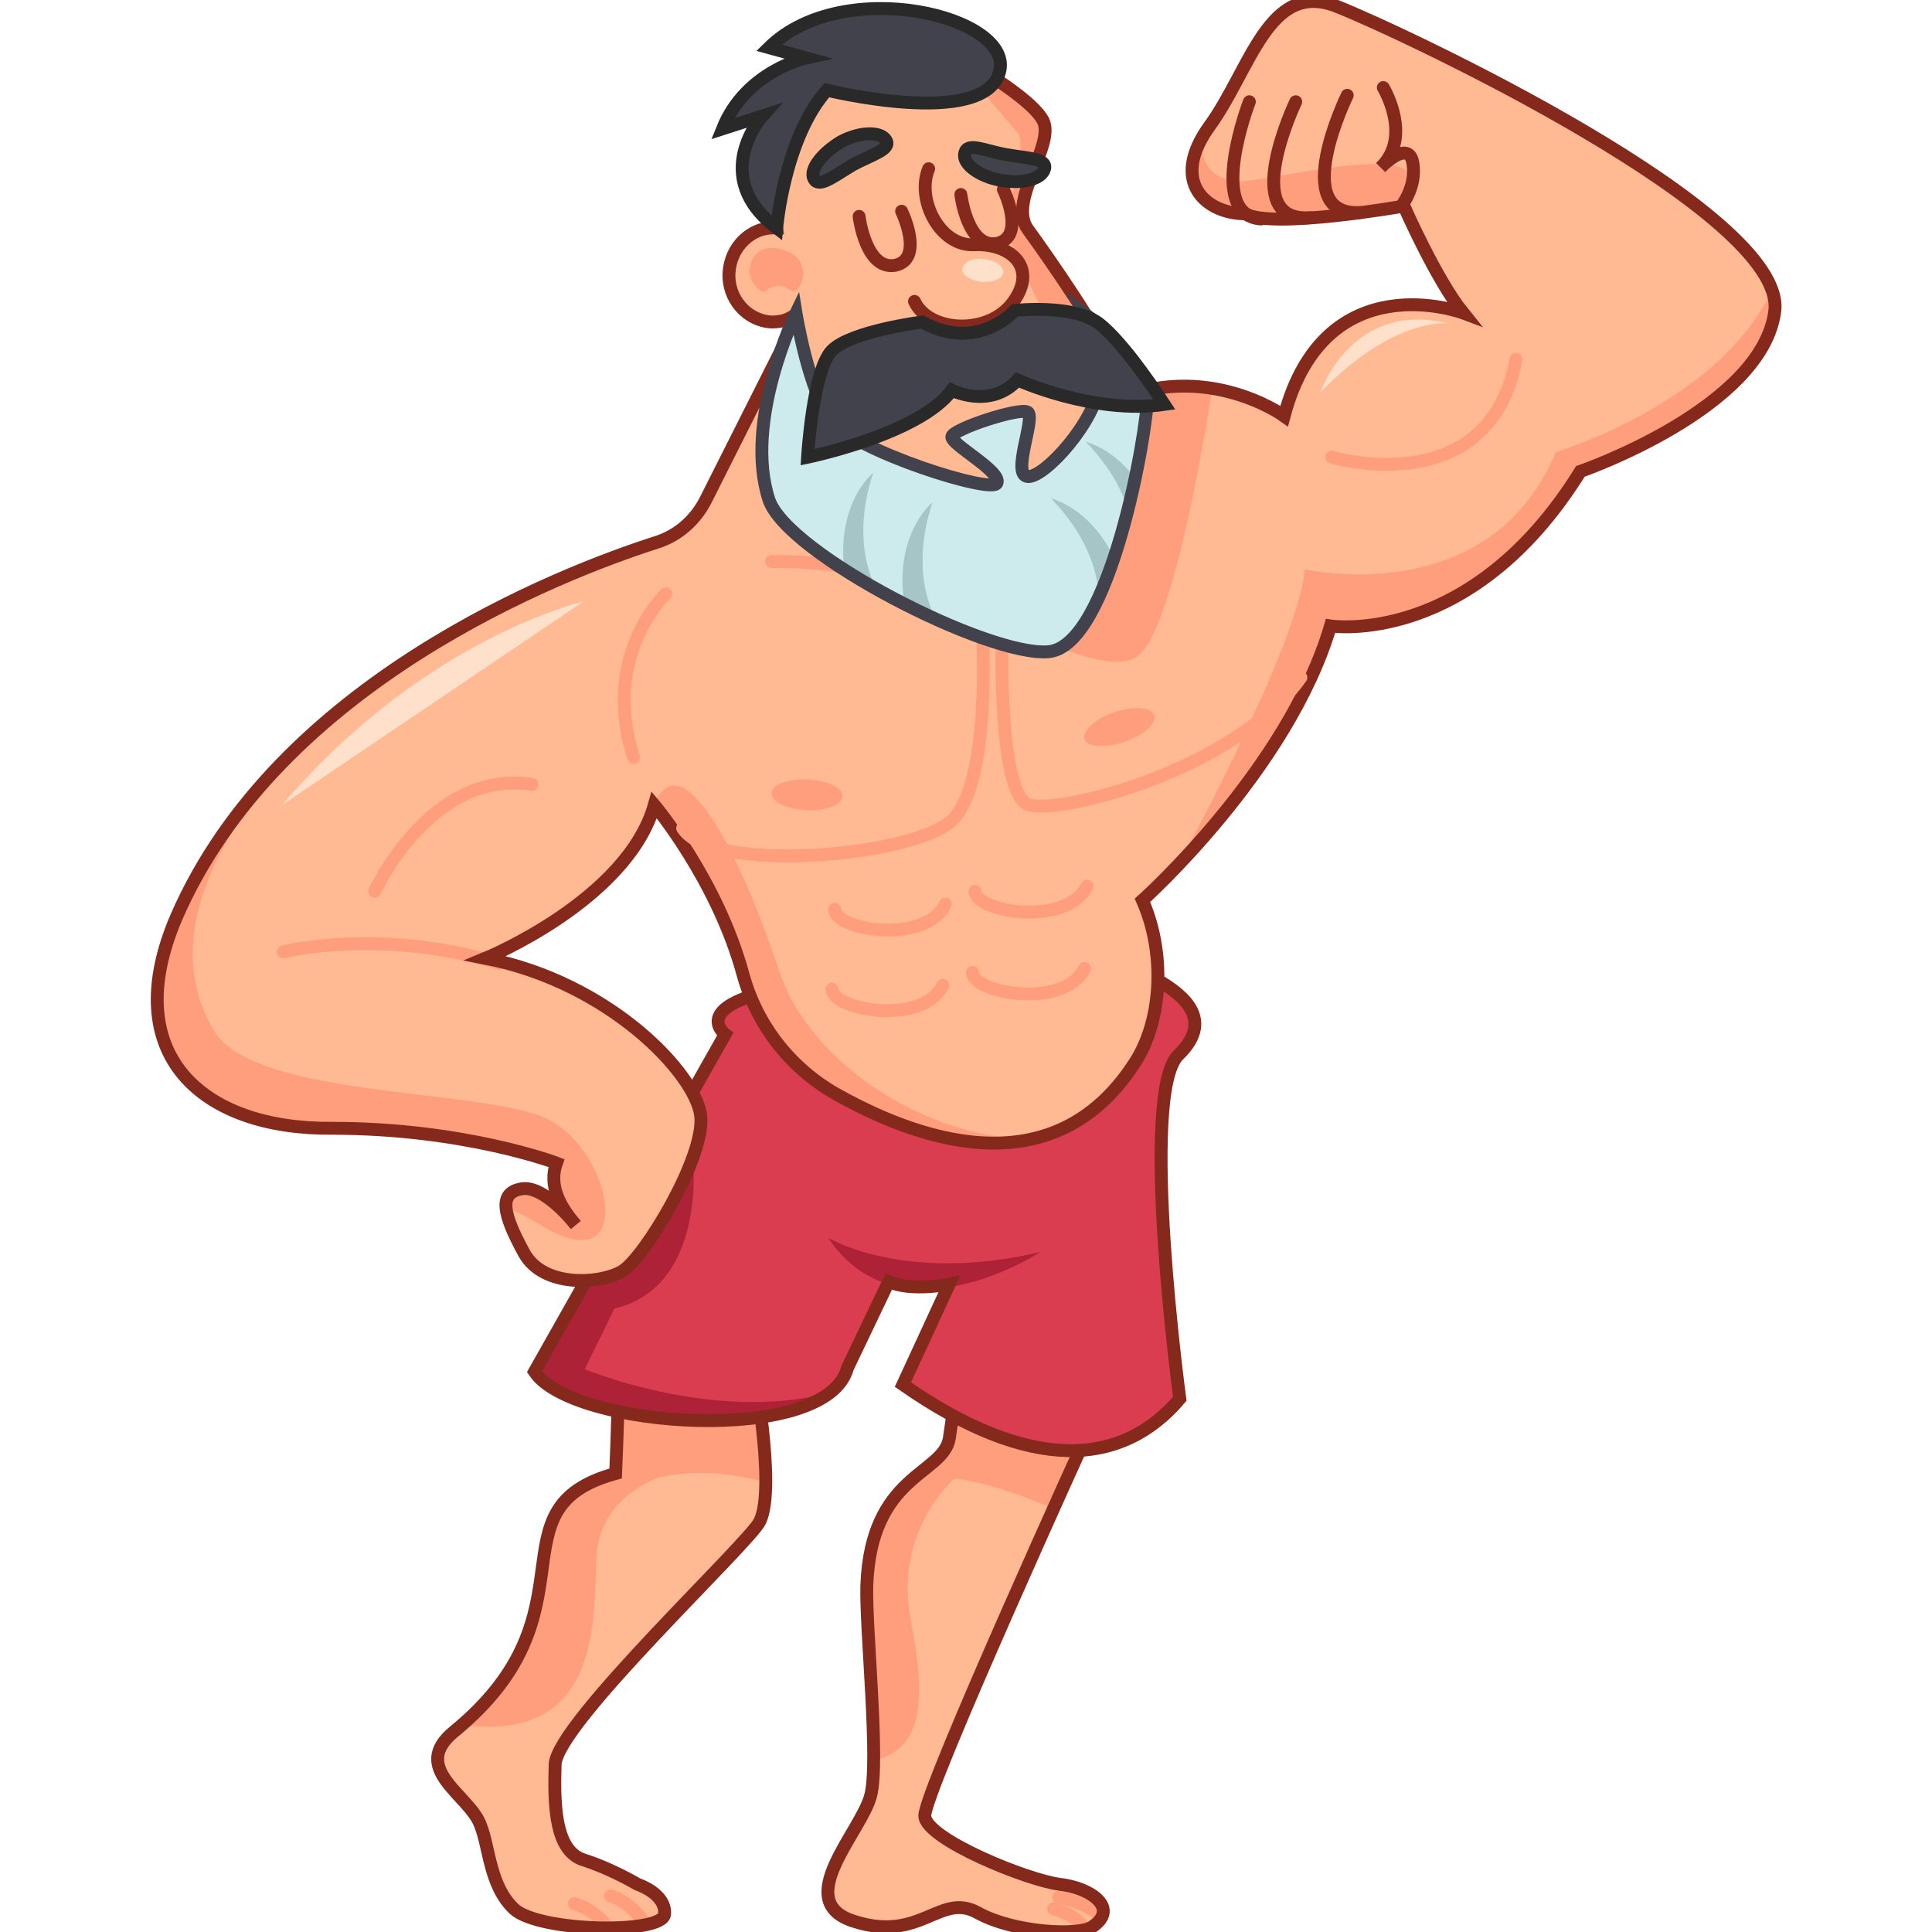 <?xml version="1.0" encoding="utf-8"?>
<!-- Generator: Adobe Illustrator 24.1.0, SVG Export Plug-In . SVG Version: 6.00 Build 0)  -->
<svg version="1.1" id="Слой_1" xmlns="http://www.w3.org/2000/svg" xmlns:xlink="http://www.w3.org/1999/xlink" x="0px" y="0px"
	 viewBox="0 0 150 150" style="enable-background:new 0 0 150 150;" xml:space="preserve">
<style type="text/css">
	.st0{clip-path:url(#XMLID_2_);fill:none;stroke:#FF9E7C;stroke-linecap:round;stroke-miterlimit:10;}
	.st1{clip-path:url(#XMLID_2_);fill:#FF9E7C;}
	.st2{clip-path:url(#XMLID_3_);fill:none;stroke:#FF9E7C;stroke-linecap:round;stroke-miterlimit:10;}
	.st3{clip-path:url(#XMLID_3_);fill:#FF9E7C;}
	.st4{clip-path:url(#XMLID_4_);fill:#AE2238;}
	.st5{clip-path:url(#XMLID_5_);fill:none;stroke:#FF9E7C;stroke-linecap:round;stroke-miterlimit:10;}
	.st6{clip-path:url(#XMLID_5_);fill:#FF9E7C;}
	.st7{fill:none;stroke:#FF9E7C;stroke-linecap:round;stroke-miterlimit:10;}
	.st8{fill:#FF9E7C;}
	.st9{fill:none;stroke:#86291D;stroke-linecap:round;stroke-miterlimit:10;}
	.st10{fill:#FFE1CB;}
	.st11{clip-path:url(#XMLID_6_);fill:#FF9E7C;}
	.st12{clip-path:url(#XMLID_7_);fill:#A6C5C6;}
	.st13{fill:#42424C;stroke:#292929;stroke-miterlimit:10;}
</style>
<g>
	<g>
		<defs>
			<path id="XMLID_00000150825471793274788980000013219248265396131221_" d="M84.7,110.7c0,0-13,28.5-12.9,30.3
				c0.1,1.8,8,5,10.5,5.3c2.5,0.3,4.6,1.9,2.5,3.3c-1,0.7-6,0.5-8.9-1.1c-2.9-1.6-4.4,2.3-9.5,0.7c-5.1-1.5,0.5-7,1.2-9.8
				c0.7-2.7-0.4-12.9-0.3-16.3c0.3-8.6,5.9-8.6,6.4-11.4c0.4-2.8,0.8-5.2,0.8-5.2L84.7,110.7z"/>
		</defs>
		<use xlink:href="#XMLID_00000150825471793274788980000013219248265396131221_"  style="overflow:visible;fill:#FFBA94;"/>
		<clipPath id="XMLID_2_">
			<use xlink:href="#XMLID_00000150825471793274788980000013219248265396131221_"  style="overflow:visible;"/>
		</clipPath>
		<path class="st0" d="M82.2,147.3c0,0,3.7,0.7,3.7,2.5"/>
		<path class="st0" d="M81.8,148.2c0,0,2.6,0.6,2.6,2.4"/>
		<path class="st1" d="M83.9,118.1c0,0-5.8-2.9-9.8-3.3c0,0-4.7,4-3.4,10.9c1.3,6.9,1.5,12.3-7.2,11c-8.7-1.3,6.1-33.1,6.1-33.1
			l17.3,9.2L83.9,118.1z"/>
		
			<use xlink:href="#XMLID_00000150825471793274788980000013219248265396131221_"  style="overflow:visible;fill:none;stroke:#86291D;stroke-linecap:round;stroke-miterlimit:10;"/>
	</g>
	<g>
		<defs>
			<path id="XMLID_00000065035728903064586010000008435618547984735920_" d="M58.4,105.6c0,0,1.9,9.8,0.6,12.5
				c-0.7,1.6-15.8,15.7-15.9,18.9c-0.1,3.2,0,6.7,2.2,7.4c2.2,0.7,4.2,1.9,4.2,1.9s2.2,0.7,2.1,2.3c-0.1,1.6-9.8,1.4-11.7-0.4
				c-1.9-1.8-1.9-4.8-2.6-6.5c-0.8-2.3-5.6-4.4-2-7.3c11.3-9.3,2.6-17.3,12.5-20c0.1-2.1,0.3-9.1,0.3-9.1L58.4,105.6z"/>
		</defs>
		<use xlink:href="#XMLID_00000065035728903064586010000008435618547984735920_"  style="overflow:visible;fill:#FFBA94;"/>
		<clipPath id="XMLID_3_">
			<use xlink:href="#XMLID_00000065035728903064586010000008435618547984735920_"  style="overflow:visible;"/>
		</clipPath>
		<path class="st2" d="M47.4,147.2c0,0,1.3,0.3,2.5,1.9"/>
		<path class="st2" d="M44.6,147.8c0,0,1.6,0.4,2.6,1.9"/>
		<path class="st3" d="M63.6,116.7c0,0-6.1-3.4-12.4-2c0,0-4.8,1.5-4.9,6.4c-0.2,4.9,0.3,14.7-11.2,12.7c-11.5-2,9.3-29.6,9.3-29.6
			l21.2,0.7L63.6,116.7z"/>
		
			<use xlink:href="#XMLID_00000065035728903064586010000008435618547984735920_"  style="overflow:visible;fill:none;stroke:#86291D;stroke-linecap:round;stroke-miterlimit:10;"/>
	</g>
	<g>
		<defs>
			<path id="XMLID_00000134934099091961844940000001899216972161777803_" d="M89.9,76.1c1.3,0.8,4.7,2.8,1.6,5.8s0.1,26.7,0.1,26.7
				c-4.5,5.3-11.6,5.8-21.5-1.1l3.6-7.8c0,0-3,0.6-4.7-0.2l-3.2,6.7c-1.6,6.1-21.4,4.7-24.3,0.3l14.8-26.2c0,0-2.5-1.9,3.2-3.3
				S89.9,76.1,89.9,76.1z"/>
		</defs>
		<use xlink:href="#XMLID_00000134934099091961844940000001899216972161777803_"  style="overflow:visible;fill:#DA3D4F;"/>
		<clipPath id="XMLID_4_">
			<use xlink:href="#XMLID_00000134934099091961844940000001899216972161777803_"  style="overflow:visible;"/>
		</clipPath>
		<path class="st4" d="M64.3,96.1c0,0,5.9,3.6,16.5,1.1C80.8,97.2,69.8,104.4,64.3,96.1z"/>
		<path class="st4" d="M53.8,90c0,0,1.1,9.9-6.1,11.6l-2.3,4.7c0,0,12.9,5.4,22.5,0.5l-2.6,10.7l-35.8-6.7l19.3-23.7L53.8,90"/>
		
			<use xlink:href="#XMLID_00000134934099091961844940000001899216972161777803_"  style="overflow:visible;fill:none;stroke:#86291D;stroke-linecap:round;stroke-miterlimit:10;"/>
	</g>
	<g>
		<g>
			<defs>
				<path id="XMLID_00000047764976716463548560000013217294731506801799_" d="M61.8,24.9l-7,13.9c-0.8,1.6-2.2,2.8-3.8,3.3
					C43.5,44.5,21.6,53,13.7,71.2c-4.6,10.7,2,16.5,12.1,16.4c10.3,0,17.4,2.7,17.4,2.7c-0.6,1.7,0.2,3.3,1.5,4.8l0,0
					c0,0-2.4-3.1-4.2-2.8c-1.8,0.3-1.5,1.9,0.2,5c1.5,2.7,5.9,2.4,7.6,1.4c1.7-1,6.5-8.9,6.1-12.1c-0.4-3.2-7-10.3-16.7-12.2
					c0,0,11-4.5,13.1-11.9c0,0,4.9,5.8,6.9,13.2c1.1,4,3.8,7.4,7.5,9.4c6.7,3.7,17,7,23.1-2.9c1.9-3.2,2.2-8.2,0.4-12.3
					c0,0,11.3-10.1,14.6-21.3c0,0,10.9,1.7,19.4-12c0,0,14.2-4.9,15.1-12.5c0.8-7.6-28.7-21.5-34-23.6c-5.3-2.1-6.7,4.9-9.9,9.3
					c-3.1,4.3-0.3,6.8,2.8,6.8C98.8,17.8,109,16,109,16s2.5,5.7,4.6,8.3c0,0-10.7-4-13.9,8c0,0-6.6-4.8-14.4-0.6L61.8,24.9z"/>
			</defs>
			<use xlink:href="#XMLID_00000047764976716463548560000013217294731506801799_"  style="overflow:visible;fill:#FFBA94;"/>
			<clipPath id="XMLID_5_">
				<use xlink:href="#XMLID_00000047764976716463548560000013217294731506801799_"  style="overflow:visible;"/>
			</clipPath>
			<path class="st5" d="M22,73.9c0,0,7.5-1.9,16.8,0.9"/>
			<path class="st6" d="M25.5,55.8c0,0-15.5,13.1-8.9,24.2c3.1,5.2,20,4.5,25.5,6.7c5.5,2.2,7.6,13.3-0.3,8.3
				c-7.9-5-26.5-1.7-26.5-1.7L5.6,78.4l6.8-20.8L25.5,55.8"/>
			<path class="st6" d="M91.3,67.5c0,0,9.5-17.3,10-23.3c0,0,14.3,3.3,19.5-9.1c0,0,18.7-5.6,18-18.9c-0.7-13.3,17.4,23.9,17.4,23.9
				L91.3,67.5"/>
			<path class="st6" d="M94.6,27c0,0-2.9,21.1-6.2,23.9c-3.4,2.7-17.5-6.9-17.5-6.9S84.2,27.9,94.6,27z"/>
			<path class="st6" d="M50.8,62.5c2-5,6.5,3.2,9.7,12.9c2.8,8.5,15.6,15.9,26,12c10.3-3.8,12.8,13.8,12.8,13.8l-39.5-3.9L50.8,62.5
				"/>
			<path class="st6" d="M93.3,10.6c0,0-0.6,4,3.9,3.4c4.5-0.6,15.5-3.4,11.8,2s-18.7,2.3-18.7,2.3l-1.6-7.6L93.3,10.6"/>
			
				<use xlink:href="#XMLID_00000047764976716463548560000013217294731506801799_"  style="overflow:visible;fill:none;stroke:#86291D;stroke-linecap:round;stroke-miterlimit:10;"/>
		</g>
		<path class="st7" d="M59.9,43.6c4.8-0.1,10.2,1,15.9,3.3"/>
		<path class="st7" d="M53,64.3c2.3,3.6,17.9,2.2,20.9-0.6c3-2.8,2.4-14,2.4-14"/>
		<path class="st7" d="M77.8,49.7c0,0-0.3,12.1,2.1,12.8c2.5,0.7,16-2.7,21.1-9.9"/>
		<path class="st7" d="M64.8,70.6c0,1.6,7,2.8,8.6-0.4"/>
		<path class="st7" d="M75.7,69.2c0,1.6,7.1,2.8,8.7-0.4"/>
		<path class="st7" d="M64.6,76.8c0,1.6,7,2.9,8.6-0.3"/>
		<path class="st7" d="M75.5,75.5c0,1.6,7.1,2.9,8.7-0.3"/>
		<path class="st8" d="M59.9,61.6c0,0.7,1.2,1.2,2.7,1.3c1.5,0.1,2.8-0.4,2.8-1.1s-1.2-1.2-2.8-1.3C61.2,60.5,59.9,60.9,59.9,61.6z"
			/>
		<path class="st8" d="M84.2,57.4c0.2,0.6,1.6,0.7,3.1,0.2c1.5-0.5,2.6-1.5,2.3-2.1c-0.2-0.6-1.6-0.7-3.1-0.2
			C85,55.8,84,56.8,84.2,57.4z"/>
		<path class="st7" d="M103.4,35.5c0,0,12.2,3.6,14.3-7.6"/>
		<path class="st7" d="M29.1,69.2c0,0,4.3-9.5,12.2-8.3"/>
		<path class="st9" d="M107.4,6.8c0,0,2.3,3.8-0.2,6.2c0,0,2.2-2.3,2.5-0.3c0.3,1.8-0.9,3.3-0.9,3.3"/>
		<path class="st9" d="M100.6,7.9c0,0-4.5,9.4,1.1,9"/>
		<path class="st9" d="M104.6,7.4c0,0-4.6,9.4,1,9.1"/>
		<path class="st9" d="M97,7.9c0,0-3.4,8.8,0.9,9.1"/>
		<path class="st7" d="M51.7,46.1c0,0-5.1,4.8-2.5,12.7"/>
		<path class="st10" d="M102.5,30.5c0,0,2.4-7.2,9.9-5.4C112.5,25.1,108.1,24.6,102.5,30.5z"/>
		<path class="st10" d="M45.3,46.7c0,0-12.3,2.8-23.4,15.8L45.3,46.7z"/>
	</g>
	<g>
		<defs>
			<path id="XMLID_00000168833051452617920130000016677652674829336463_" d="M86.3,28.1c-0.8-2.2-4.9-8.1-6.5-10.3s2.1-6.5,1.2-8.4
				c-0.4-0.8-1.5-1.7-2.6-2.5c-2.4-1.8-5.3-2.8-8.3-2.8C62.5,4,59.9,10,59.9,13.8c0,1,0.2,2.3,0.4,3.9c0,0-0.1,0-0.1,0
				c-1.9-0.1-3.5,1.5-3.6,3.5c-0.1,2,1.4,3.7,3.3,3.8c0.6,0,1.1-0.1,1.6-0.4c0.8,4,1.7,7.7,1.9,8.5c0.4,1.6,6.6,5.1,13.2,5.4
				C83.2,38.8,87.1,30.3,86.3,28.1z"/>
		</defs>
		<use xlink:href="#XMLID_00000168833051452617920130000016677652674829336463_"  style="overflow:visible;fill:#FFBA94;"/>
		<clipPath id="XMLID_6_">
			<use xlink:href="#XMLID_00000168833051452617920130000016677652674829336463_"  style="overflow:visible;"/>
		</clipPath>
		<path class="st11" d="M76.3,7.1c0,0,1.8,2.2,2.7,3.2c0.9,1-1.2,6.6-0.7,8c0.5,1.3,5.7,12.6,5.7,12.6l9.2-8.8L83,1.8l-7.9,3.3
			L76.3,7.1"/>
		
			<use xlink:href="#XMLID_00000168833051452617920130000016677652674829336463_"  style="overflow:visible;fill:none;stroke:#86291D;stroke-linecap:round;stroke-miterlimit:10;"/>
	</g>
	<path class="st9" d="M72.1,13.1c-1,2.4,0.9,6.1,3.6,5.9c2.7-0.1,4.9,1.7,3,4.4c-1.9,2.7-6.6,2.4-7.7,0"/>
	<path class="st9" d="M66.7,16.8c0,0,0.5,4.2,2.8,3.8c2.3-0.5,0.5-4.2,0.5-4.2"/>
	<path class="st9" d="M74.6,15.1c0,0,0.5,4.2,2.8,3.8c2.3-0.5,0.5-4.2,0.5-4.2"/>
	<path class="st10" d="M74.7,20.9c0,0.5,0.7,0.9,1.6,1c0.9,0,1.6-0.3,1.6-0.8c0-0.5-0.7-0.9-1.6-1S74.8,20.4,74.7,20.9z"/>
	<g>
		<defs>
			<path id="XMLID_00000011023605845946139240000005462052615856879785_" d="M61.8,24.3c0,0-4.1,8.4-2.1,14.5
				c1.4,4.2,17,12.2,21.7,11.8c4.8-0.4,7.7-17.2,7.7-19.9c0-2.7-4.7-6.2-4.7-6.2s1.3,2.2,1,5.2c-0.3,3-4.3,7.4-5.6,7.3s0.6-4.5,0-5
				c-0.6-0.4-5.8,1.3-5.9,1.9c-0.1,0.6,3.9,2.7,3.5,3.6c-0.3,0.9-11-2.5-12.8-4.8C62.8,30.5,61.8,24.3,61.8,24.3z"/>
		</defs>
		<use xlink:href="#XMLID_00000011023605845946139240000005462052615856879785_"  style="overflow:visible;fill:#CDEBED;"/>
		<clipPath id="XMLID_7_">
			<use xlink:href="#XMLID_00000011023605845946139240000005462052615856879785_"  style="overflow:visible;"/>
		</clipPath>
		<path class="st12" d="M72.7,48.1c0,0-2.2-3.4-0.3-9.1c0,0-3,2.4-2.2,7.9s0,0,0,0L72.7,48.1"/>
		<path class="st12" d="M85.3,47c0,0,0.5-4-3.7-8.3c0,0,3.7,0.8,5.5,6.1c1.7,5.2,0,0,0,0L85.3,47"/>
		<path class="st12" d="M88,42.6c0,0,0.5-4-3.7-8.3c0,0,3.7,0.8,5.5,6.1c1.7,5.2,0,0,0,0L88,42.6"/>
		<path class="st12" d="M68.1,45.8c0,0-2.2-3.4-0.3-9.1c0,0-3,2.4-2.2,7.9c0.8,5.5,0,0,0,0L68.1,45.8"/>
		
			<use xlink:href="#XMLID_00000011023605845946139240000005462052615856879785_"  style="overflow:visible;fill:none;stroke:#42424C;stroke-miterlimit:10;"/>
	</g>
	<path class="st13" d="M71.6,25c0,0-5.5,0.7-7,2.2c-1.5,1.5-1.9,8.3-1.9,8.3s8.7-1.8,11.2-5.2c0,0,3,1.5,5.1-0.8
		c0,0,5.9,2.7,11.4,1.9c0,0-3.1-4.8-5.1-6.3c-2-1.5-6.5-1-6.5-1S75.9,27.4,71.6,25z"/>
	<path class="st13" d="M63.2,13.9c0.4,0.7,1.5-0.2,3-1.1c1.5-0.8,3-1.2,2.6-1.9c-0.4-0.7-2-0.7-3.5,0.1
		C63.8,11.9,62.8,13.2,63.2,13.9z"/>
	<path class="st13" d="M81.1,13.1c0.2-0.8-1.3-0.8-3-1.1s-3-1-3.2-0.1c-0.2,0.8,1.1,1.8,2.8,2.1C79.4,14.3,80.9,13.9,81.1,13.1z"/>
	<path class="st13" d="M60.3,17.7c0,0,0.6-7,3.9-10.7c0,0,12.2,3,13.4-1.4C78.8,1.3,65.5-2,59.7,3.7l2.9,0.8c0,0-4.7,1-6.5,5.5
		l3.1-1C59.2,9,55,13.7,60.3,17.7z"/>
	<path class="st8" d="M61.5,19.7c0,0-2-1.2-3,0.3c-0.6,1-0.3,2.1,0.8,2.7c0,0,1-1,2-0.2C62.1,23.1,63.1,20.7,61.5,19.7z"/>
</g>
</svg>

